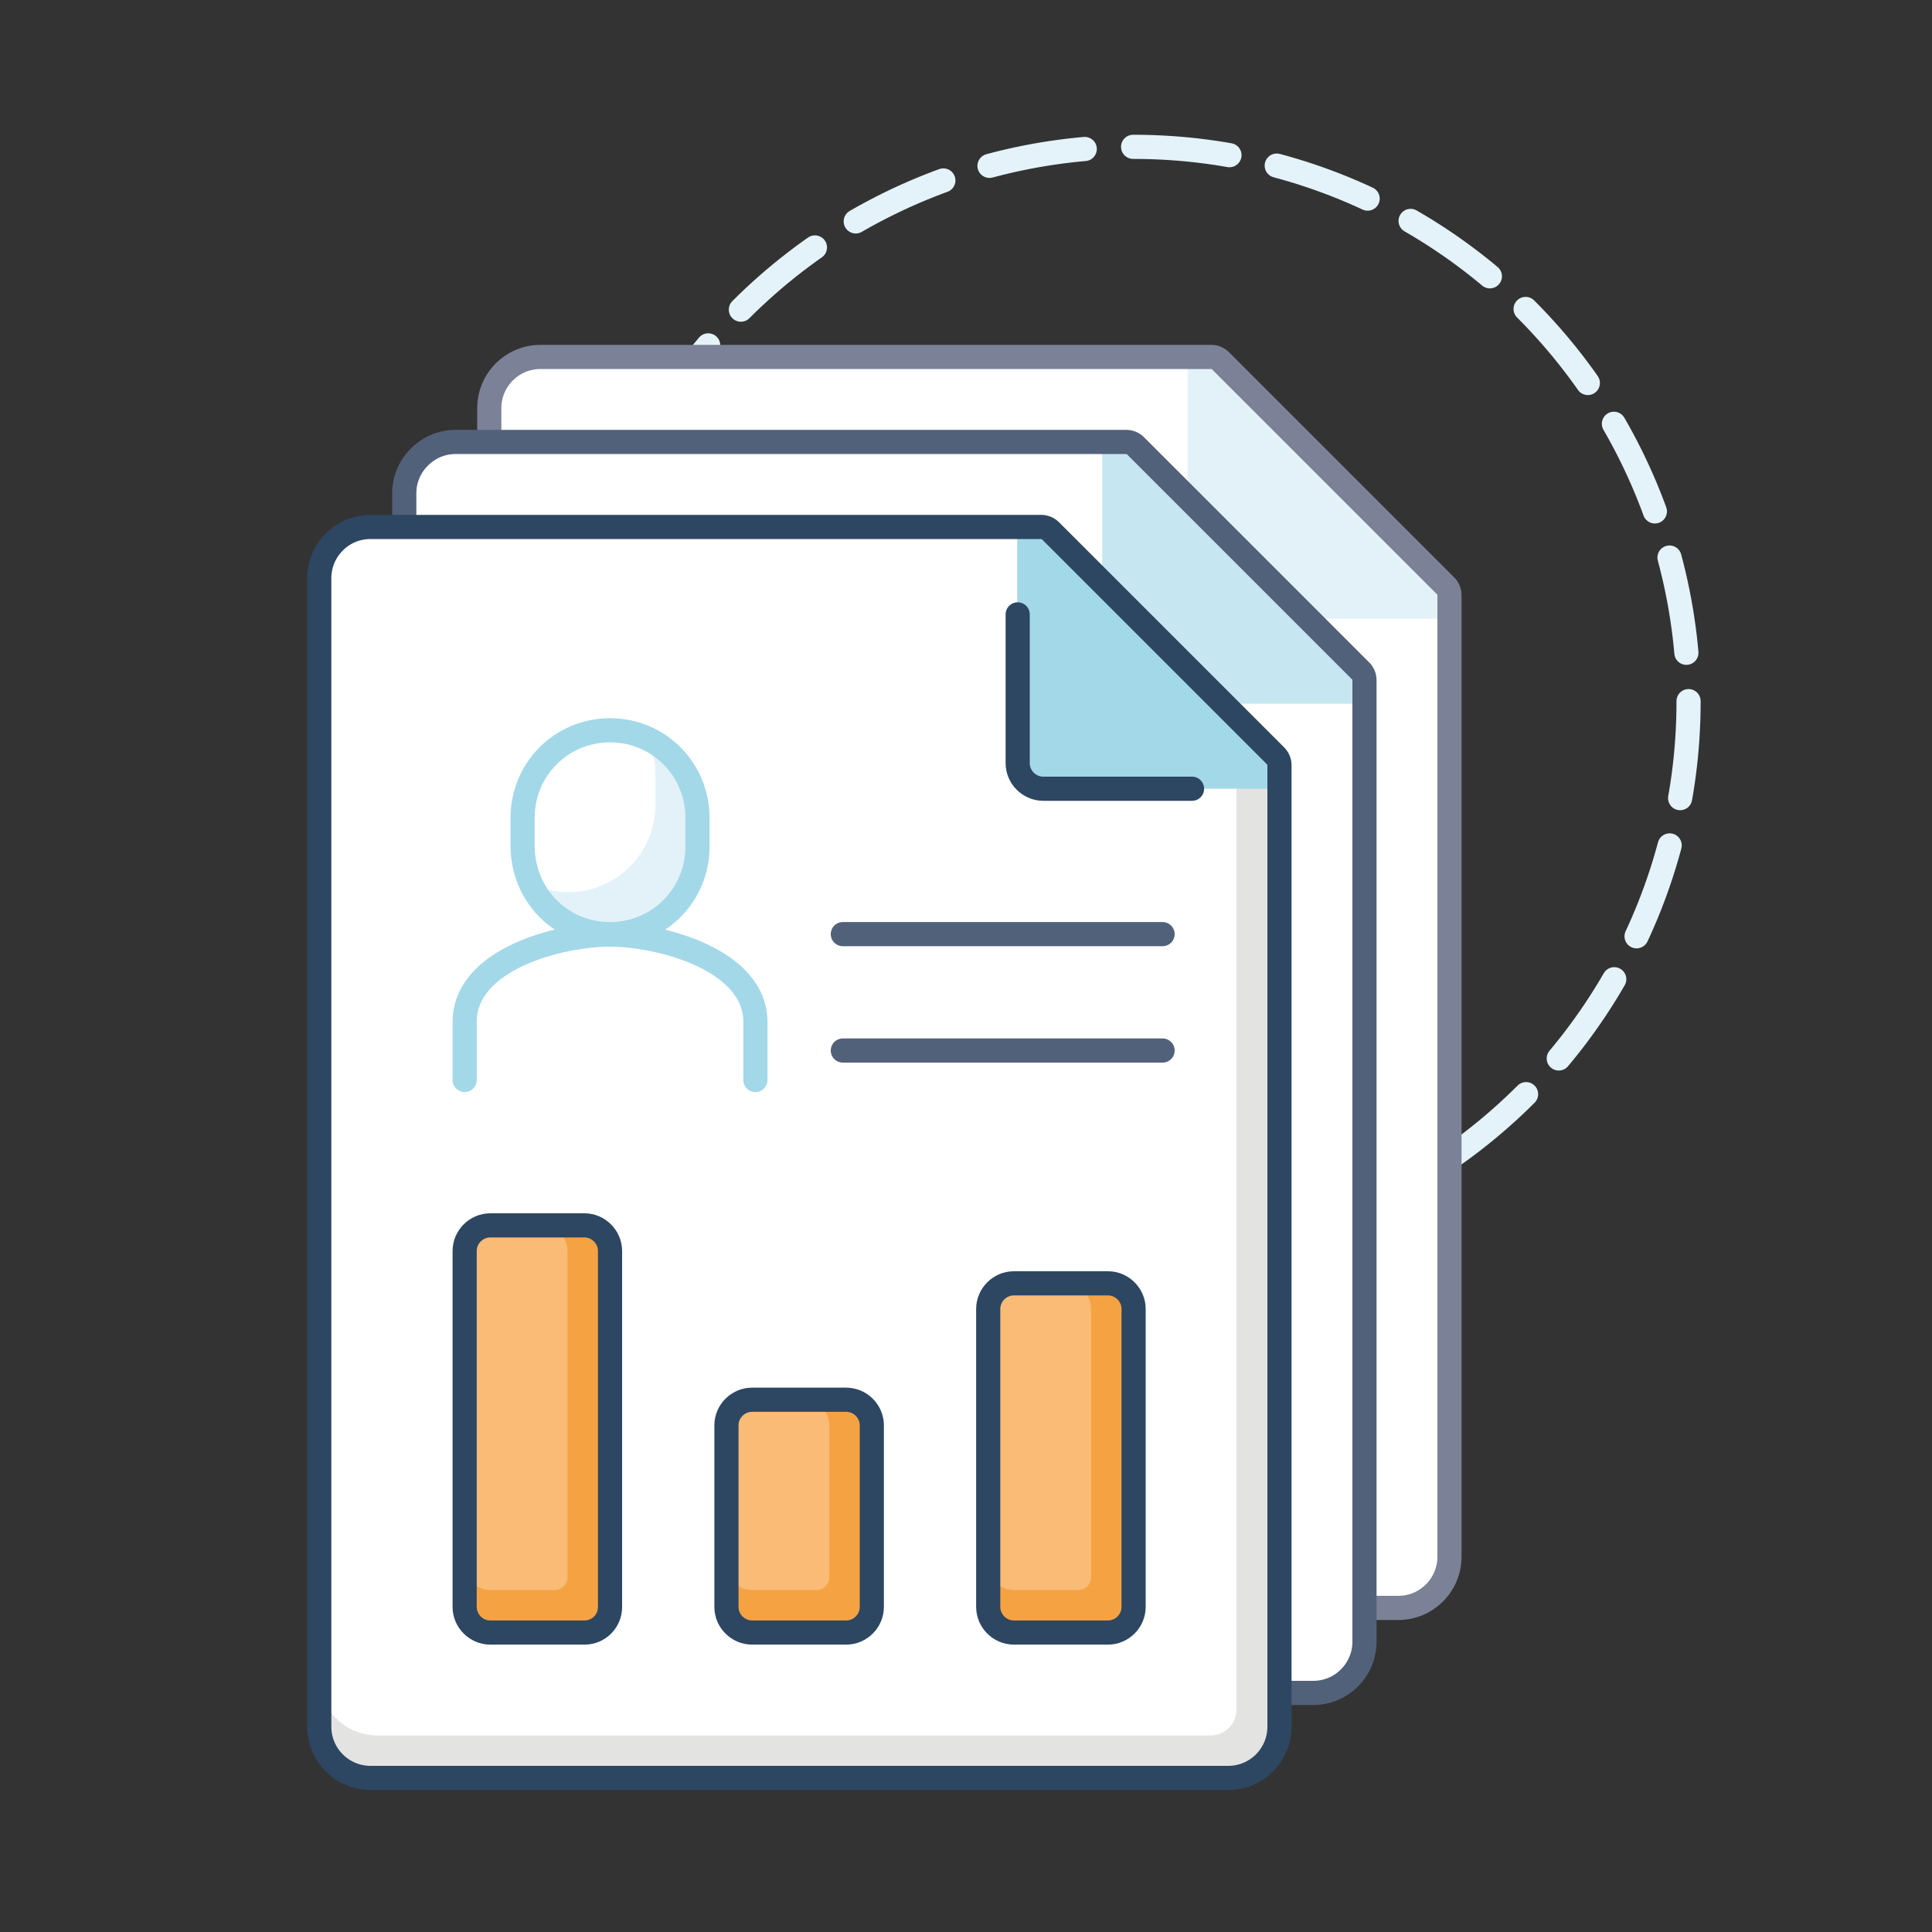<?xml version="1.0" encoding="utf-8"?>
<!-- Generator: Adobe Illustrator 23.0.2, SVG Export Plug-In . SVG Version: 6.00 Build 0)  -->
<svg version="1.1" id="Layer_1" xmlns="http://www.w3.org/2000/svg" xmlns:xlink="http://www.w3.org/1999/xlink" x="0px" y="0px"
	 viewBox="0 0 400 400" style="enable-background:new 0 0 400 400;" xml:space="preserve">
<rect x="0" y="0" width="400" height="400" fill="#333333" stroke="none"/>
<style type="text/css">
	.st0{fill:none;stroke:#E4F3F9;stroke-width:5;stroke-linecap:round;stroke-linejoin:round;stroke-dasharray:20.05,10.025;}
	.st1{fill:#FFFFFF;}
	.st2{fill:#E3F2F8;}
	.st3{fill:none;stroke:#7B8196;stroke-width:5;stroke-linecap:round;stroke-miterlimit:10;}
	.st4{fill:#C6E6F1;}
	.st5{fill:none;stroke:#52617A;stroke-width:5;stroke-linecap:round;stroke-miterlimit:10;}
	.st6{fill:#E3E3E2;}
	.st7{fill:#A3D8E8;}
	.st8{fill:none;stroke:#2D4662;stroke-width:5;stroke-linecap:round;stroke-miterlimit:10;}
	.st9{fill:none;stroke:#A3D8E8;stroke-width:5;stroke-linecap:round;stroke-miterlimit:10;}
	.st10{fill:#F5A342;}
	.st11{fill:#F9BB75;}
</style>
<g id="personal_record_x5F_alt">
	<g>
		<circle class="st0" cx="234.7" cy="145.3" r="114.9"/>
	</g>
	<g>
		<path class="st1" d="M111.9,73.9h138.9c0.7,0,1.4,0.3,1.9,0.8l46.6,46.6c0.5,0.5,0.8,1.2,0.8,1.9v199.1c0,5.8-4.7,10.6-10.6,10.6
			H111.9c-5.8,0-10.6-4.7-10.6-10.6V84.5C101.3,78.6,106.1,73.9,111.9,73.9z"/>
		<path class="st2" d="M245.9,74.6v48.2c0,2.9,2.4,5.3,5.3,5.3h48.2c2.4,0,3.5-2.8,1.9-4.5l-50.9-50.9
			C248.7,71.1,245.9,72.2,245.9,74.6z"/>
		<path class="st3" d="M111.9,73.9h138.9c0.7,0,1.4,0.3,1.9,0.8l46.6,46.6c0.5,0.5,0.8,1.2,0.8,1.9v199.1c0,5.8-4.7,10.6-10.6,10.6
			H111.9c-5.8,0-10.6-4.7-10.6-10.6V84.5C101.3,78.6,106.1,73.9,111.9,73.9z"/>
	</g>
	<g>
		<path class="st1" d="M94.3,91.5h138.9c0.7,0,1.4,0.3,1.9,0.8l46.6,46.6c0.5,0.5,0.8,1.2,0.8,1.9v199.1c0,5.8-4.7,10.6-10.6,10.6
			H94.3c-5.8,0-10.6-4.7-10.6-10.6V102.1C83.7,96.3,88.5,91.5,94.3,91.5z"/>
		<path class="st4" d="M228.2,92.2v48.2c0,2.9,2.4,5.3,5.3,5.3h48.2c2.4,0,3.5-2.8,1.9-4.5l-50.9-50.9
			C231.1,88.7,228.2,89.9,228.2,92.2z"/>
		<path class="st5" d="M94.3,91.5h138.9c0.7,0,1.4,0.3,1.9,0.8l46.6,46.6c0.5,0.5,0.8,1.2,0.8,1.9v199.1c0,5.8-4.7,10.6-10.6,10.6
			H94.3c-5.8,0-10.6-4.7-10.6-10.6V102.1C83.7,96.3,88.5,91.5,94.3,91.5z"/>
	</g>
	<g>
		<path class="st6" d="M76.7,109.1h140l48.2,48.2v200.2c0,5.8-4.7,10.6-10.6,10.6H76.7c-5.8,0-10.6-4.7-10.6-10.6V119.7
			C66.1,113.9,70.8,109.1,76.7,109.1z"/>
		<path class="st1" d="M78.1,109.1h138.5l39.4,39.4V354c0,2.9-2.4,5.3-5.3,5.3H78.1c-6.7,0-12-5.4-12-12v-226
			C66.1,114.5,71.5,109.1,78.1,109.1z"/>
		<path class="st7" d="M210.6,109.8v48.2c0,2.9,2.4,5.3,5.3,5.3h48.2c2.4,0,3.5-2.8,1.9-4.5L215.1,108
			C213.5,106.3,210.6,107.5,210.6,109.8z"/>
		<path class="st8" d="M76.7,109.1h138.9c0.7,0,1.4,0.3,1.9,0.8l46.6,46.6c0.5,0.5,0.8,1.2,0.8,1.9v199.1c0,5.8-4.7,10.6-10.6,10.6
			H76.7c-5.8,0-10.6-4.7-10.6-10.6V119.7C66.1,113.9,70.8,109.1,76.7,109.1z"/>
		<g>
			<path class="st2" d="M126.3,193.4c10.1,0,18.1-8.1,18.1-18.1v-6c0-10-8-18.1-18.1-18.1c-10.1,0-18.1,8.1-18.1,18.1v6
				C108.3,185.4,116.2,193.4,126.3,193.4z"/>
			<path class="st1" d="M108.3,169.4v6c0,2.7,0.6,5.3,1.7,7.6c2.3,1.1,4.9,1.7,7.6,1.7c10.1,0,18.1-8.1,18.1-18.1v-6
				c0-2.7-0.6-5.3-1.7-7.6c-2.3-1.1-4.9-1.7-7.6-1.7C116.2,151.3,108.3,159.4,108.3,169.4z"/>
			<path class="st9" d="M126.3,193.4c10.1,0,18.1-8.1,18.1-18.1v-6c0-10-8-18.1-18.1-18.1c-10.1,0-18.1,8.1-18.1,18.1v6
				C108.3,185.4,116.2,193.4,126.3,193.4z"/>
			<path class="st9" d="M156.4,223.6v-12c0-13-19.9-18.1-30.1-18.1c-10.3,0-30.1,5-30.1,18.1v12"/>
		</g>
		<line class="st5" x1="174.5" y1="193.4" x2="240.7" y2="193.4"/>
		<line class="st5" x1="174.5" y1="217.5" x2="240.7" y2="217.5"/>
		<g>
			<g>
				<path class="st10" d="M229.4,338h-19.5c-2.9,0-5.3-2.4-5.3-5.3V271c0-2.9,2.4-5.3,5.3-5.3h19.5c2.9,0,5.3,2.4,5.3,5.3v61.7
					C234.7,335.6,232.3,338,229.4,338z"/>
				<path class="st10" d="M175.2,338h-19.5c-2.9,0-5.3-2.4-5.3-5.3v-37.6c0-2.9,2.4-5.3,5.3-5.3h19.5c2.9,0,5.3,2.4,5.3,5.3v37.6
					C180.5,335.6,178.1,338,175.2,338z"/>
				<path class="st10" d="M121,338h-19.5c-2.9,0-5.3-2.4-5.3-5.3v-73.7c0-2.9,2.4-5.3,5.3-5.3H121c2.9,0,5.3,2.4,5.3,5.3v73.7
					C126.3,335.6,124,338,121,338z"/>
			</g>
			<g>
				<path class="st11" d="M223.3,329.2h-13.4c-2.9,0-5.3-2.4-5.3-5.3V271c0-2.9,2.4-5.3,5.3-5.3h10.7c2.9,0,5.3,2.4,5.3,5.3v55.5
					C225.9,328,224.7,329.2,223.3,329.2z"/>
				<path class="st11" d="M169.1,329.2h-13.4c-2.9,0-5.3-2.4-5.3-5.3v-28.8c0-2.9,2.4-5.3,5.3-5.3h10.7c2.9,0,5.3,2.4,5.3,5.3v31.4
					C171.7,328,170.5,329.2,169.1,329.2z"/>
				<path class="st11" d="M114.9,329.2h-13.4c-2.9,0-5.3-2.4-5.3-5.3v-64.9c0-2.9,2.4-5.3,5.3-5.3h10.7c2.9,0,5.3,2.4,5.3,5.3v67.6
					C117.5,328,116.3,329.2,114.9,329.2z"/>
			</g>
			<g>
				<path class="st8" d="M229.4,338h-19.5c-2.9,0-5.3-2.4-5.3-5.3V271c0-2.9,2.4-5.3,5.3-5.3h19.5c2.9,0,5.3,2.4,5.3,5.3v61.7
					C234.7,335.6,232.3,338,229.4,338z"/>
				<path class="st8" d="M175.2,338h-19.5c-2.9,0-5.3-2.4-5.3-5.3v-37.6c0-2.9,2.4-5.3,5.3-5.3h19.5c2.9,0,5.3,2.4,5.3,5.3v37.6
					C180.5,335.6,178.1,338,175.2,338z"/>
				<path class="st8" d="M121,338h-19.5c-2.9,0-5.3-2.4-5.3-5.3v-73.7c0-2.9,2.4-5.3,5.3-5.3H121c2.9,0,5.3,2.4,5.3,5.3v73.7
					C126.3,335.6,124,338,121,338z"/>
			</g>
		</g>
		<path class="st8" d="M246.8,163.3h-30.8c-2.9,0-5.3-2.4-5.3-5.3v-30.8"/>
	</g>
</g>
</svg>
